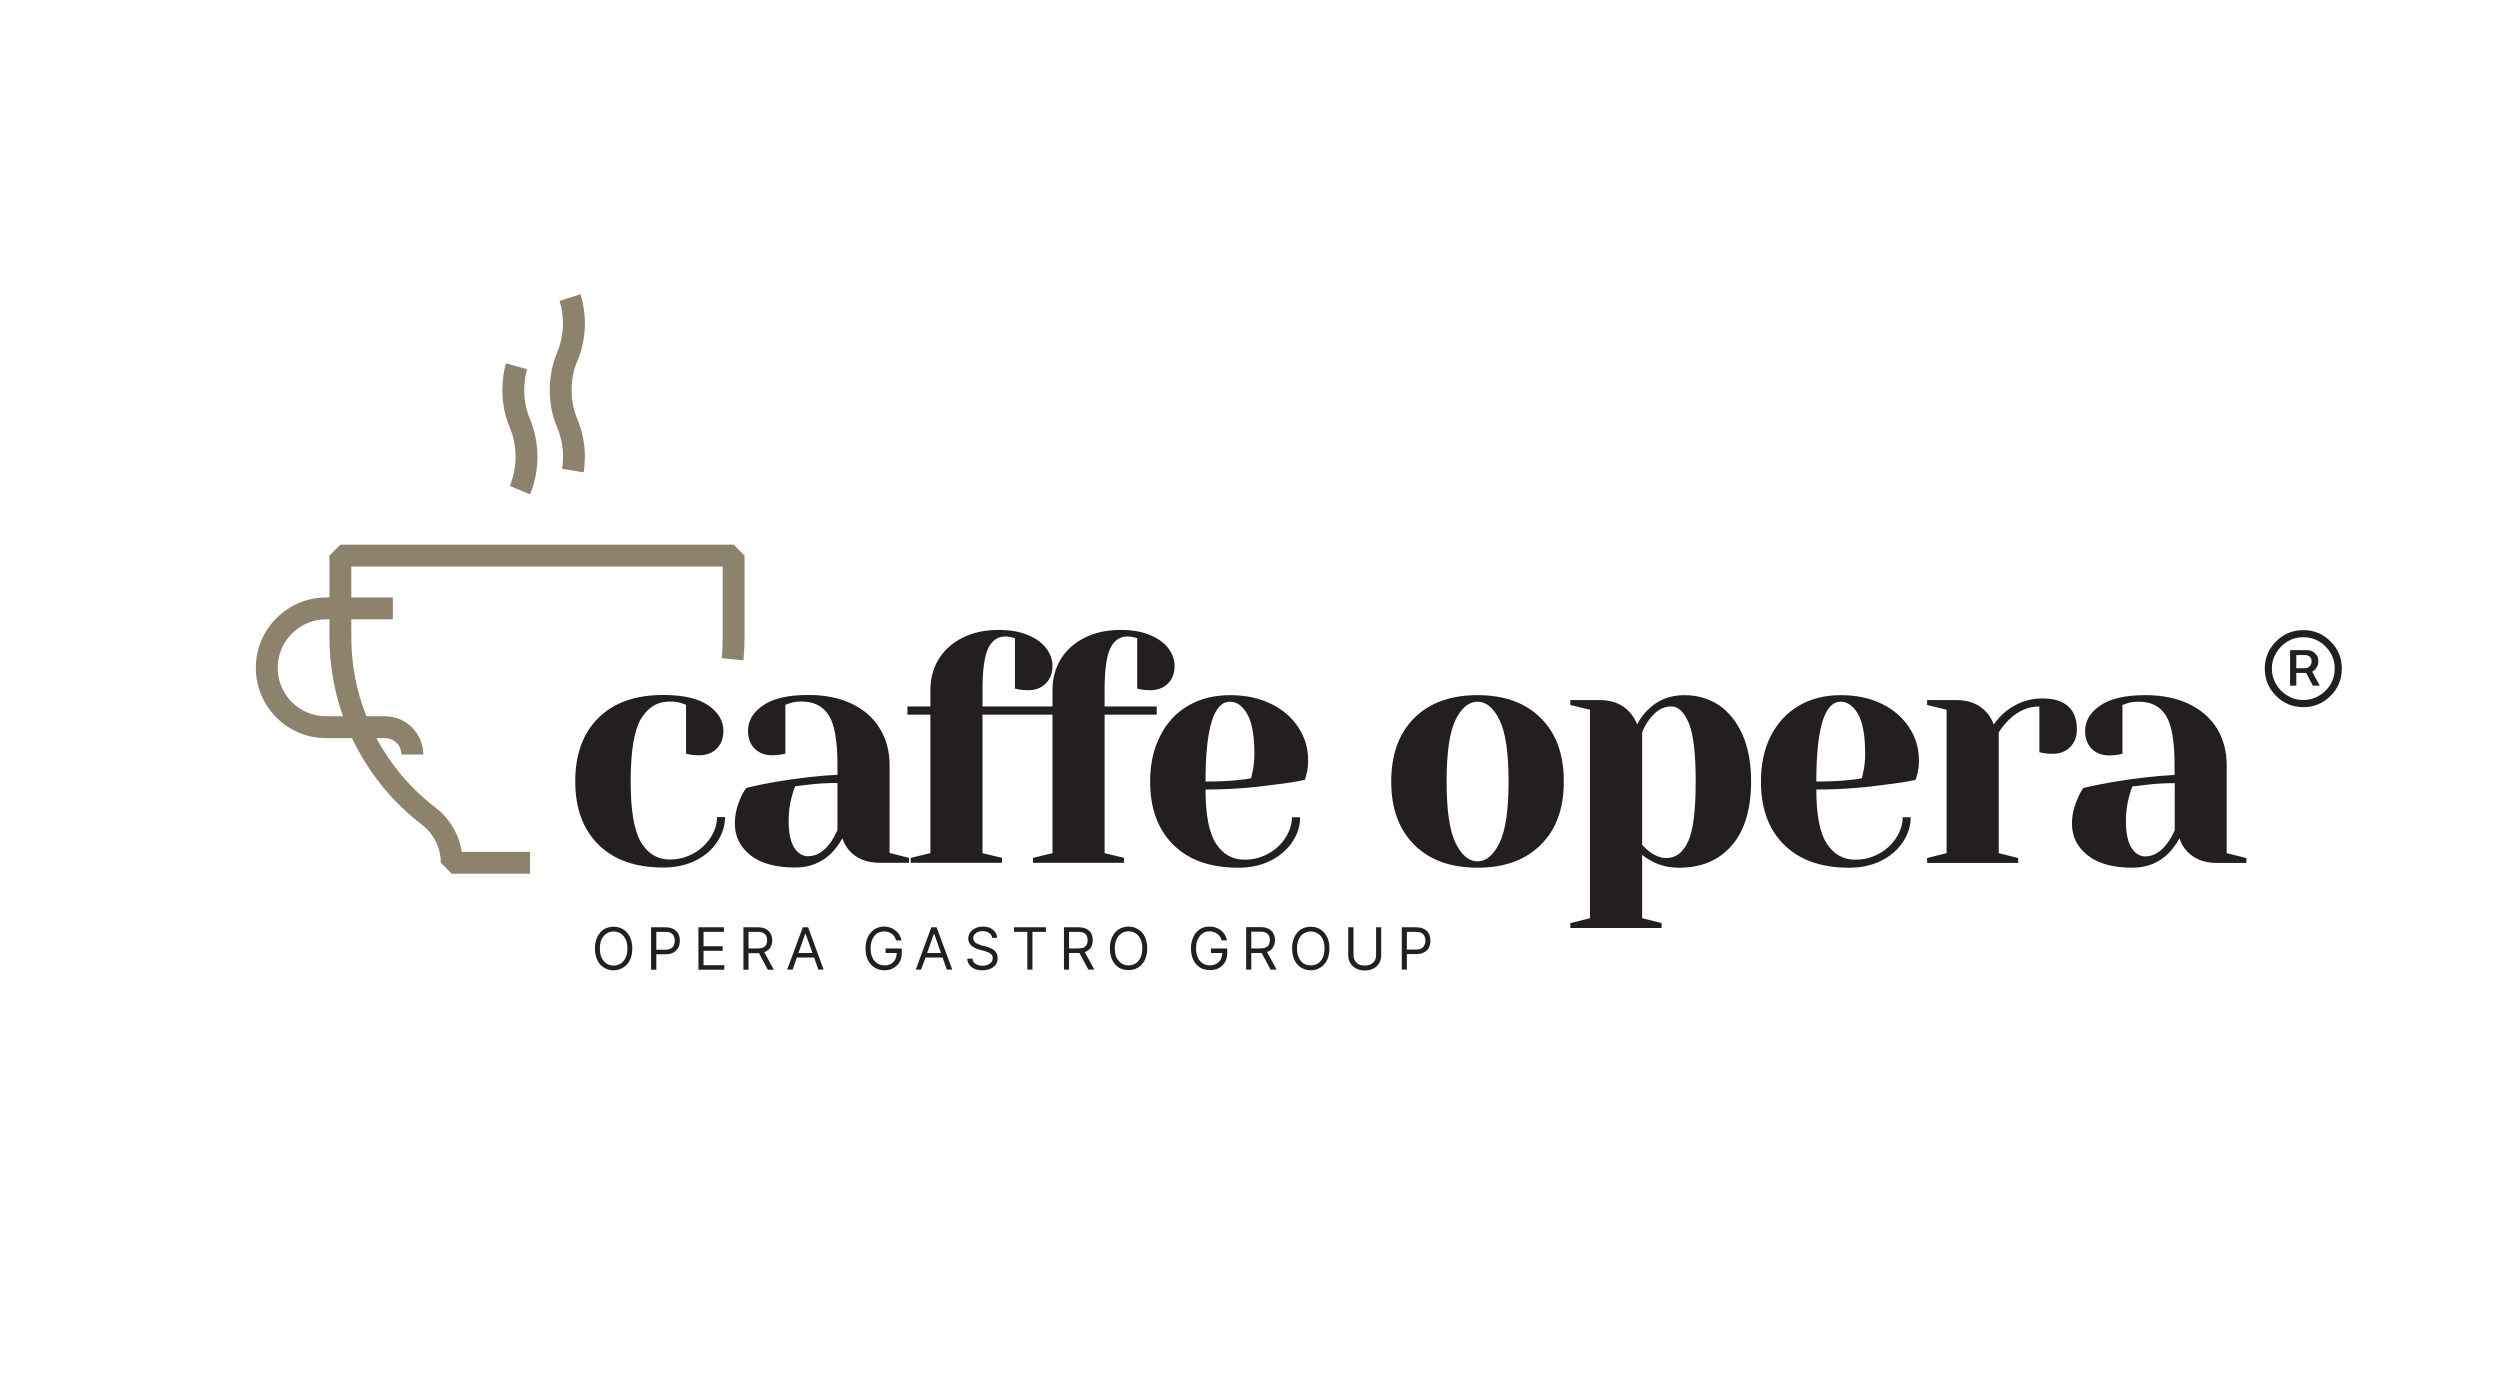 <svg version="1.2" xmlns="http://www.w3.org/2000/svg" viewBox="0 0 1372 756" width="1372" height="756">
	<title>ogg-caffeopera-final-c-ai</title>
	<defs>
		<clipPath clipPathUnits="userSpaceOnUse" id="cp1">
			<path d="m1359.68 659.51h-1346.24v-561.46h1346.24z"/>
		</clipPath>
	</defs>
	<style>
		.s0 { fill: #231f20 } 
		.s1 { fill: #8d836c } 
	</style>
	<g id="&lt;Clip Group&gt;" clip-path="url(#cp1)">
		<g id="&lt;Group&gt;">
			<g id="&lt;Group&gt;">
				<path id="&lt;Compound Path&gt;" fill-rule="evenodd" class="s0" d="m393.5 448.4h4.4q0 7.2-4.3 13.6-4.2 6.5-11.9 10.3-7.7 3.8-17.7 3.8-22.9 0-35.6-12.6-12.7-12.6-12.7-34.7 0-22.2 12.7-34.8 12.7-12.6 35.6-12.6 16.4 0 24.7 5.7 8.3 5.7 8.3 14 0 6-3.6 9.7-3.7 3.7-9.8 3.7-2.5 0-5-0.4l-2.1-0.5v-26.8l-2.5-0.9q-2.7-0.9-6.4-0.9-10.2 0-15.9 9.6-5.6 9.7-5.6 34.2 0 23.8 5.6 33.3 5.7 9.6 15.9 9.6 6.9 0 12.9-3.3 6-3.3 9.5-8.8 3.5-5.4 3.5-11.2zm94.7 19.7l10.7 2.7v2.7h-16q-10.8 0-16.7-6.6-2.5-2.7-3.9-6.8-2.5 4.4-5.9 8-8.1 8-20 8-15.9 0-24.5-6.7-8.6-6.8-8.6-17.4 0-7 3-13.7 1.3-3.3 3.3-5.9 7.3-1.8 15.9-3.3 19.3-3.2 34.1-3.9v-5.4q0-19.8-4.8-27.3-4.8-7.5-14.9-7.5-3.7 0-6.4 0.9l-2.5 0.9v26.8l-2.3 0.5q-2.9 0.4-4.8 0.4-6.1 0-9.8-3.7-3.6-3.7-3.6-9.7 0-8.3 8.3-14 8.3-5.7 24.7-5.7 14 0 24.1 4.9 10.1 4.9 15.3 13.6 5.3 8.7 5.3 19.9zm-28.6-38.4q-8.2 0-15.7 0.9-5.6 0.7-7.5 0.9-0.9 2-1.8 5.4-1.8 6.7-1.8 13.4 0 10 3 14.8 3.1 4.8 7.7 4.8 6.6 0 12-7.1 2-2.7 4.1-7.2zm146.6 38.5l10.7 2.6v2.7h-50v-2.7l10.7-2.6v-76h-38.4v76l10.7 2.6v2.7h-50.1v-2.7l10.8-2.6v-76h-12.6v-4.5h12.6v-8.9q0-9.5 4.5-17 4.6-7.5 13.1-11.8 8.5-4.3 19.9-4.3 9.3 0 16 2.8 6.7 2.8 10.1 7.3 3.4 4.6 3.4 9.6 0 6.1-3.7 9.7-3.6 3.7-9.7 3.7-2.5 0-5-0.4l-2.2-0.5v-27.7l-1.6-0.4q-0.7-0.2-1.6-0.3-0.9-0.2-2.1-0.2-6.1 0-9.3 6.3-3.2 6.4-3.2 23.2v8.9h38.4v-8.9q0-9.5 4.5-17 4.6-7.5 13.1-11.8 8.5-4.3 19.9-4.3 9.3 0 16 2.8 6.7 2.8 10.1 7.3 3.4 4.6 3.4 9.6 0 6.1-3.6 9.7-3.7 3.7-9.8 3.7-2.5 0-5-0.4l-2.1-0.5v-27.7l-1.6-0.4q-0.8-0.2-1.6-0.3-0.9-0.2-2.2-0.2-6.1 0-9.3 6.3-3.2 6.4-3.2 23.2v8.9h28.6v4.5h-28.6zm106.4-68.9q5.3 8.1 5.3 17.9 0 4.5-0.9 7.7l-0.9 3.1q-7.7 1.6-16.6 2.6-18.8 2.7-37.9 2.7 0 20.8 5.7 29.6 5.7 8.9 15.8 8.9 6.9 0 12.9-3.3 6-3.3 9.5-8.8 3.5-5.5 3.5-11.2h4.5q0 7.2-4.3 13.6-4.3 6.4-12 10.3-7.7 3.8-17.7 3.8-22.9 0-35.6-12.6-12.7-12.6-12.7-34.7 0-14.5 5.6-25.2 5.5-10.8 15.4-16.5 9.9-5.7 22.8-5.7 12.9 0 22.6 4.8 9.8 4.8 15 13zm-24.2 14.4q0-14.9-3.9-21.8-3.9-6.8-9.5-6.8-13.4 0-13.4 43.8 11.4 0 18.6-0.9 3-0.2 6.4-0.9 0.2-0.9 0.9-4 0.9-4.4 0.9-9.4zm157.2-19.6q12.7 12.6 12.6 34.8 0.1 22.1-12.6 34.7-12.6 12.6-34.7 12.6-22.2 0-34.8-12.6-12.6-12.6-12.6-34.7 0-22.2 12.6-34.8 12.6-12.6 34.8-12.6 22.1 0 34.7 12.6zm-17.7 34.8q0-23.8-5-33.8-4.9-10-12-10-7.2 0-12.1 10-4.9 10-4.9 33.8 0 23.7 4.9 33.7 4.9 10.1 12.1 10.1 7.1 0 12-10.1 5-10 5-33.7zm128.3-25.9q4.8 10.7 4.8 25.9 0 22.8-10.6 35.1-10.6 12.2-28.7 12.2-8.6 0-15-3.5-2.7-1.3-5.5-3.6v34.8l10.7 2.7v2.7h-50.1v-2.7l10.8-2.7v-114.4l-10.8-2.6v-2.7h16.1q10.6 0 16.6 6.8 2.4 2.6 4 6.6 2.3-4.7 5.9-8.1 8-8 20-8 10.5 0 18.8 5.4 8.2 5.5 13 16.1zm-25.6 25.9q0-23.1-3.8-32.1-3.8-9.1-9.6-9.1-6.8 0-12.1 7.2-2.3 3-3.9 7.1v61.7q2.5 2.5 3.9 3.6 4.8 3.6 9.5 3.6 7.6 0 11.8-9 4.2-8.9 4.2-33zm117.2-29.6q5.3 8.1 5.3 17.9 0 4.5-0.9 7.7l-0.9 3.1q-7.7 1.6-16.6 2.6-18.8 2.7-37.9 2.7 0 20.8 5.7 29.6 5.7 8.9 15.7 8.9 7 0 13-3.3 6-3.3 9.5-8.8 3.5-5.5 3.5-11.2h4.4q0 7.2-4.3 13.6-4.2 6.4-11.9 10.3-7.7 3.8-17.7 3.8-22.9 0-35.6-12.6-12.7-12.6-12.7-34.7 0-14.5 5.5-25.2 5.6-10.8 15.5-16.5 9.9-5.7 22.8-5.7 12.9 0 22.6 4.8 9.7 4.8 15 13zm-24.2 14.4q0-14.9-3.9-21.8-4-6.8-9.5-6.8-13.4 0-13.4 43.8 11.4 0 18.6-0.9 3-0.2 6.4-0.9 0.2-0.9 0.9-4 0.9-4.4 0.9-9.4zm116.2-13.4q0 6-3.7 9.7-3.6 3.7-9.7 3.7-2.5 0-5-0.4l-2.2-0.5v-25.1q-9.1 0-16.6 7.2-3.6 3.6-5.7 7.1v66.2l10.7 2.7v2.7h-50v-2.7l10.7-2.7v-78.7l-10.7-2.6v-2.7h16.1q10.5 0 16.6 6.8 2.3 2.6 3.9 6.6 2.7-4 6.6-7.2 9-7.1 20.1-7.1 9.4 0 14.2 4.4 4.7 4.3 4.7 12.6zm93 70.6v2.7h-16.1q-10.8 0-16.7-6.7-2.5-2.6-3.9-6.8-2.5 4.5-5.9 8.1-8 8-20 8-15.9 0-24.5-6.8-8.6-6.8-8.6-17.3 0-7 3.1-13.8 1.2-3.2 3.2-5.9 7.3-1.7 15.9-3.2 19.3-3.2 34.1-3.9v-5.4q0-19.8-4.8-27.3-4.8-7.5-14.8-7.5-3.8 0-6.5 0.9l-2.5 0.9v26.8l-2.3 0.5q-2.9 0.4-4.8 0.4-6.1 0-9.8-3.7-3.6-3.7-3.6-9.7 0-8.3 8.3-14 8.3-5.7 24.7-5.7 14 0 24.1 4.9 10.1 4.9 15.4 13.6 5.2 8.7 5.2 19.9v48.3zm-39.3-41.1q-8.2 0-15.7 0.9-5.6 0.7-7.5 0.9-0.9 1.9-1.8 5.3-1.8 6.8-1.8 13.4 0 10 3 14.9 3.1 4.8 7.7 4.8 6.6 0 12-7.2 2-2.6 4.1-7.1zm91.7-62.9q0 4.4-1.6 8.3-1.6 3.8-4.6 6.7-2.9 2.9-6.7 4.6-3.8 1.6-8.2 1.6-4.4 0-8.3-1.6-3.8-1.7-6.7-4.6-2.9-2.9-4.6-6.7-1.6-3.9-1.6-8.3 0-4.4 1.6-8.2 1.7-3.8 4.6-6.7 2.9-2.9 6.7-4.6 3.9-1.6 8.3-1.6 4.4 0 8.2 1.6 3.8 1.7 6.7 4.6 3 2.9 4.6 6.7 1.6 3.8 1.6 8.2zm-3.9 0q0-4.7-2.3-8.6-2.4-3.9-6.3-6.3-3.9-2.3-8.6-2.3-4.8 0-8.7 2.3-3.9 2.4-6.2 6.3-2.4 3.9-2.4 8.6 0 4.8 2.4 8.7 2.3 3.9 6.2 6.2 3.9 2.4 8.7 2.4 4.7 0 8.6-2.4 3.9-2.3 6.3-6.2 2.3-3.9 2.3-8.7z"/>
				<path id="&lt;Compound Path&gt;" fill-rule="evenodd" class="s0" d="m1268.9 368.6l4.2 7.7h-3.8l-3.7-7h-5.4v7h-3.4v-19.5h9.4q1.5 0 2.9 0.7 1.3 0.7 2.3 2.1 0.9 1.3 0.9 3.3 0 2-1 3.5-0.9 1.4-2.3 2.2-0.1 0-0.1 0zm-8.7-1.9h4.9q1.3 0 2.4-1 1.1-1 1.1-2.8 0-1.8-1.1-2.6-1.1-0.8-2.3-0.8h-5z"/>
			</g>
			<path id="&lt;Compound Path&gt;" class="s0" d=""/>
			<path id="&lt;Compound Path&gt;" fill-rule="evenodd" class="s0" d="m345.7 514.2q1.3 2.7 1.3 6.3 0 3.7-1.3 6.4-1.3 2.7-3.7 4.1-2.3 1.5-5.3 1.5-2.9 0-5.3-1.5-2.3-1.4-3.6-4.1-1.3-2.7-1.3-6.4 0-3.6 1.3-6.3 1.3-2.7 3.6-4.2 2.4-1.4 5.3-1.4 3 0 5.3 1.4 2.4 1.5 3.7 4.2zm-1.4 6.3q0-3-1-5.1-1-2-2.7-3.1-1.7-1.1-3.9-1.1-2.1 0-3.8 1.1-1.7 1.1-2.7 3.1-1 2.1-1 5.1 0 3.1 1 5.1 1 2.1 2.7 3.2 1.7 1.1 3.8 1.1 2.2 0 3.9-1.1 1.7-1.1 2.7-3.2 1-2 1-5.1zm28-8q0.8 1.7 0.8 3.8 0 2-0.8 3.7-0.9 1.7-2.6 2.7-1.7 1-4.5 1h-5v8.5h-2.9v-23.3h7.9q2.7 0 4.5 1 1.7 1 2.6 2.6zm-2 3.8q0-1.4-0.5-2.5-0.5-1.1-1.6-1.8-1.2-0.6-3.1-0.6h-4.9v9.8h5q1.8 0 3-0.7 1.1-0.6 1.6-1.7 0.5-1.1 0.5-2.5zm15.8 13.4h11.4v2.5h-14.2v-23.3h14v2.5h-11.2v7.9h10.5v2.5h-10.5zm33.3-7.2l5.3 9.7h-3.3l-4.9-9.2c-0.2 0-0.4 0.1-0.6 0.1h-5.1v9.1h-2.8v-23.3h7.9q2.7 0 4.4 0.9 1.8 1 2.6 2.6 0.9 1.6 0.9 3.6 0 2.1-0.9 3.7-0.8 1.6-2.6 2.5c-0.2 0.1-0.6 0.2-0.9 0.3zm-8.6-2h5q1.9 0 3-0.5 1.2-0.6 1.7-1.6 0.5-1 0.5-2.4 0-1.4-0.5-2.4-0.6-1.1-1.7-1.6-1.1-0.6-3-0.6h-5zm32.7-11.6l8.5 23.2h-2.9l-2.3-6.6h-9.5l-2.3 6.6h-3l8.6-23.2zm2.4 14.1l-3.8-10.5h-0.2l-3.7 10.5zm40.1-2.5h8.9v2.5q0 2.9-1.2 5-1.2 2.1-3.4 3.3-2.1 1.2-4.9 1.2-3.1 0-5.4-1.5-2.4-1.5-3.7-4.1-1.3-2.7-1.3-6.4 0-2.8 0.8-5 0.7-2.2 2.1-3.7 1.3-1.6 3.2-2.4 1.9-0.9 4.1-0.9 1.9 0 3.4 0.6 1.6 0.5 2.9 1.6 1.3 1 2.1 2.3 0.8 1.4 1.2 3.1h-3q-0.3-1.1-0.9-2-0.6-0.9-1.5-1.6-0.8-0.6-1.9-1-1-0.3-2.3-0.3-2.1 0-3.8 1-1.6 1.1-2.6 3.2-1 2.1-1 5.1 0 3 1 5.1 1 2.1 2.7 3.1 1.7 1.1 3.9 1.1 2 0 3.5-0.8 1.6-0.9 2.4-2.5 0.8-1.5 0.8-3.5h-6.1zm28-11.6l8.6 23.2h-3l-2.3-6.6h-9.4l-2.4 6.6h-2.9l8.5-23.2zm2.4 14.1l-3.7-10.5h-0.2l-3.7 10.5zm30.5 0.1q0.6 1.1 0.6 2.7 0 1.9-0.9 3.4-1 1.5-2.9 2.4-1.9 0.9-4.6 0.9-2.5 0-4.3-0.8-1.8-0.8-2.8-2.2-1.1-1.5-1.2-3.4h2.9q0.1 1.4 0.9 2.2 0.8 0.9 2 1.3 1.1 0.4 2.5 0.4 1.6 0 2.9-0.5 1.3-0.6 2.1-1.5 0.7-1 0.7-2.2 0-1.2-0.6-1.9-0.7-0.7-1.7-1.2-1.1-0.5-2.3-0.8l-2.9-0.8q-2.7-0.8-4.3-2.2-1.6-1.5-1.6-3.9 0-1.9 1.1-3.4 1-1.4 2.8-2.2 1.8-0.9 4.1-0.9 2.2 0 4 0.8 1.7 0.8 2.7 2.2 1.1 1.4 1.1 3.2h-2.7q-0.2-1.7-1.7-2.7-1.4-1-3.5-1-1.6 0-2.7 0.5-1.2 0.5-1.8 1.4-0.7 0.9-0.7 2 0 0.9 0.5 1.6 0.4 0.7 1.1 1.1 0.7 0.4 1.5 0.7 0.8 0.3 1.4 0.5l2.4 0.6q0.9 0.2 2 0.7 1.1 0.4 2.2 1.1 1 0.7 1.7 1.9zm9.6-14.2h17.5v2.5h-7.4v20.7h-2.8v-20.7h-7.3zm38.8 13.6l5.3 9.6h-3.3l-4.9-9.1c-0.2 0-0.4 0-0.6 0h-5.1v9.1h-2.8v-23.2h7.9q2.7 0 4.5 0.9 1.7 0.9 2.6 2.5 0.8 1.6 0.8 3.7 0 2.1-0.8 3.6-0.9 1.6-2.6 2.5c-0.3 0.2-0.7 0.3-1 0.4zm-8.6-2h5q1.9 0 3-0.5 1.2-0.6 1.7-1.6 0.5-1 0.5-2.4 0-1.4-0.5-2.4-0.5-1.1-1.7-1.7-1.1-0.5-3-0.5h-5zm41.6-6.4q1.3 2.7 1.3 6.4 0 3.6-1.3 6.3-1.3 2.7-3.7 4.2-2.3 1.4-5.3 1.4-2.9 0-5.3-1.4-2.3-1.5-3.6-4.2-1.3-2.7-1.3-6.3 0-3.7 1.3-6.4 1.3-2.7 3.6-4.1 2.4-1.5 5.3-1.5 3 0 5.3 1.5 2.4 1.4 3.7 4.1zm-1.4 6.4q0-3.1-1-5.1-1-2.1-2.7-3.2-1.7-1.1-3.9-1.1-2.1 0-3.8 1.1-1.7 1.1-2.7 3.2-1 2-1 5.1 0 3 1 5.1 1 2 2.7 3.1 1.7 1.1 3.8 1.1 2.2 0 3.9-1.1 1.7-1.1 2.7-3.1 1-2.1 1-5.1zm37.7 0h8.9v2.5q0 2.8-1.2 5-1.2 2.1-3.4 3.3-2.1 1.1-4.9 1.1-3.1 0-5.4-1.4-2.4-1.5-3.7-4.2-1.3-2.7-1.3-6.3 0-2.8 0.8-5 0.7-2.2 2.1-3.8 1.4-1.5 3.2-2.4 1.9-0.8 4.1-0.8 1.9 0 3.5 0.6 1.6 0.5 2.8 1.5 1.3 1 2.1 2.4 0.8 1.4 1.2 3.1h-2.9q-0.4-1.1-1-2.1-0.6-0.9-1.5-1.5-0.8-0.7-1.9-1-1-0.4-2.3-0.4-2.1 0-3.7 1.1-1.7 1.1-2.7 3.2-1 2-1 5.1 0 3 1 5.1 1 2 2.7 3.1 1.7 1.1 3.9 1.1 2 0 3.5-0.9 1.6-0.8 2.4-2.4 0.8-1.5 0.9-3.5h-6.2zm30.7 1.9l5.3 9.7h-3.3l-4.9-9.1c-0.2 0-0.4 0-0.6 0h-5.1v9.1h-2.8v-23.3h7.9q2.7 0 4.5 1 1.7 0.9 2.5 2.5 0.9 1.6 0.9 3.7 0 2-0.9 3.6-0.8 1.6-2.5 2.5c-0.3 0.2-0.7 0.2-1 0.3zm-8.6-1.9h5q1.9 0 3-0.6 1.2-0.5 1.7-1.5 0.5-1 0.5-2.4 0-1.4-0.5-2.5-0.5-1-1.7-1.6-1.1-0.6-3-0.6h-5zm41.6-6.3q1.3 2.6 1.3 6.3 0 3.7-1.3 6.4-1.4 2.7-3.7 4.1-2.3 1.5-5.3 1.5-2.9 0-5.3-1.5-2.3-1.4-3.6-4.1-1.3-2.7-1.3-6.4 0-3.7 1.3-6.3 1.3-2.7 3.6-4.2 2.4-1.4 5.3-1.4 3 0 5.3 1.4 2.3 1.5 3.7 4.2zm-1.4 6.3q0-3-1-5.1-1-2.1-2.7-3.1-1.8-1.1-3.9-1.1-2.1 0-3.8 1.1-1.7 1-2.7 3.1-1 2.1-1 5.1 0 3 1 5.1 1 2.1 2.7 3.2 1.7 1 3.8 1 2.1 0 3.9-1 1.7-1.1 2.7-3.2 1-2.1 1-5.1zm28.3-11.6h2.8v15.4q0 2.4-1.1 4.3-1.1 1.8-3.1 2.9-2.1 1.1-4.8 1.1-2.8 0-4.8-1.1-2-1.1-3.1-2.9-1.2-1.9-1.2-4.3v-15.4h2.9v15.2q0 1.7 0.7 3 0.8 1.3 2.1 2.1 1.4 0.7 3.4 0.7 1.9 0 3.3-0.7 1.4-0.8 2.2-2.1 0.7-1.3 0.7-3zm29.8 7.3q0 2.1-0.8 3.8-0.8 1.7-2.6 2.6-1.7 1-4.4 1h-5.1v8.5h-2.8v-23.2h7.8q2.8 0 4.5 1 1.8 0.9 2.6 2.6 0.8 1.7 0.8 3.7zm-2.7 0q0-1.4-0.6-2.5-0.5-1.1-1.6-1.7-1.2-0.6-3.1-0.6h-4.9v9.7h5q1.9 0 3-0.6 1.1-0.6 1.6-1.8 0.6-1.1 0.6-2.5z"/>
			<path id="&lt;Compound Path&gt;" fill-rule="evenodd" class="s1" d="m408.6 304.9v44.8c0 4.3-0.2 8.5-0.6 12.7l-11.9-1.2c0.4-3.8 0.5-7.6 0.5-11.5v-38.8h-203.8v17h22.8v12h-22.8v9.8c0 15.2 2.9 29.8 8.3 43.4h10.3c11.5 0 20.9 9.4 20.9 21h-12c0-5-4-9-8.9-9h-4.8c7.8 14.6 18.8 27.7 32.5 38.2 7.7 5.9 12.8 14.6 14.3 24.2h37.5v12h-43l-6-6c0-8.1-3.8-15.8-10.1-20.7-16.9-12.9-29.9-29.3-38.6-47.7h-14.3c-21.2 0-38.5-17.3-38.5-38.6 0-21.2 17.3-38.6 38.5-38.6h1.9v-23l6-6h215.8zm-227.8 44.8v-9.8h-1.9c-14.6 0-26.5 12-26.5 26.6 0 14.7 11.9 26.6 26.5 26.6h9.3c-4.8-13.7-7.4-28.3-7.4-43.4zm99-115c-2.8-6.6-4.1-13.5-4.1-20.7 0-4.9 0.6-9.9 2-14.6l11.5 3.2c-1 3.8-1.5 7.6-1.5 11.4 0 5.6 1 11 3.2 16.1 5.4 13.1 5.4 28.1 0 41.2l-11.1-4.6c4.2-10.2 4.2-21.8 0-32zm26 0c-2.8-6.6-4.1-13.5-4.1-20.7 0-7.1 1.3-14 4.1-20.6 3.7-9 4.2-19 1.3-28.3l11.5-3.6c3.7 12 3.1 25-1.7 36.5-2.2 5.1-3.2 10.5-3.2 16 0 5.6 1 11 3.2 16.1 3.8 9.2 5 19.2 3.4 29.1l-11.8-1.9c1.2-7.7 0.3-15.5-2.7-22.6z"/>
		</g>
	</g>
</svg>